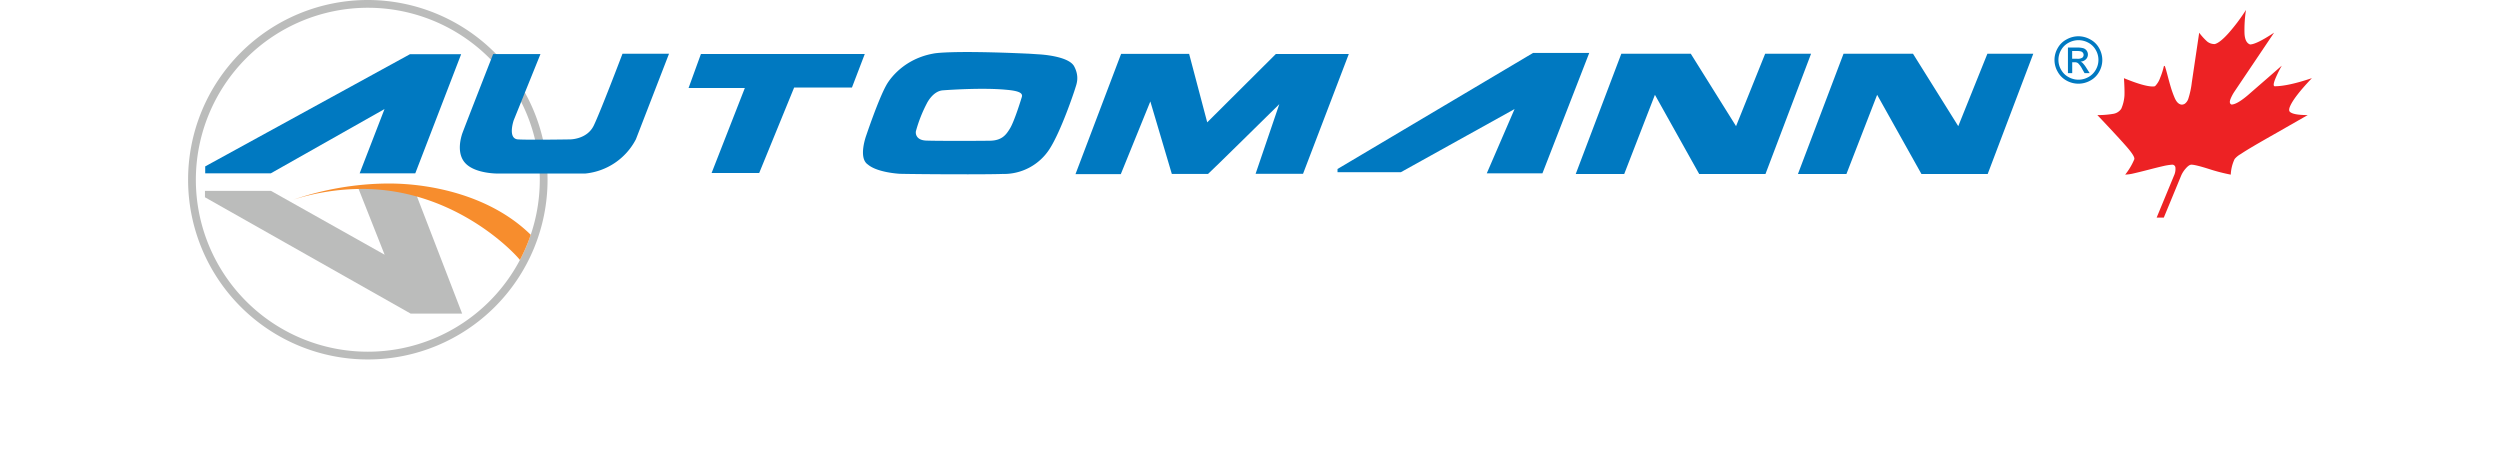 <svg width="174" height="32" xmlns="http://www.w3.org/2000/svg" viewBox="0 0 996.38 215.7"><defs><style>.a {fill: #ed2224;}.b {fill: #0079c1;}.c {fill: #bbbcbb;}.d {fill: #f78d2d;}</style></defs><title>CANADA-logo</title><path class="a" d="M969.33,8.2A87.68,87.68,0,0,1,961.23,19q-4.08,4.57-6.52,5.2a5.45,5.45,0,0,1-3.63-1.23,28.5,28.5,0,0,1-3.7-4.09l-3.46,23.3A39.77,39.77,0,0,1,942.23,50a4.74,4.74,0,0,1-1.56,2.17,2.83,2.83,0,0,1-1.48.45q-2.12-.18-3.44-3.47a47.74,47.74,0,0,1-1.67-4.66q-.66-2.19-1.55-5.6t-1.32-4.49l-.41.21A31.93,31.93,0,0,1,929.08,40a10.37,10.37,0,0,1-2.35,3.89q-.19.21-1.17.21-4,0-13.48-3.89.34,5.14.25,8a18.25,18.25,0,0,1-1.52,6.37,5.55,5.55,0,0,1-3.61,2.33,42,42,0,0,1-7.59.61q9.92,10.46,13.86,15t3.45,5.78a30.64,30.64,0,0,1-4.25,7.15,19.57,19.57,0,0,0,4-.58q2.58-.58,6.93-1.71t6.77-1.68a28.6,28.6,0,0,1,4.26-.69,1.49,1.49,0,0,1,1.61,1.52,7.26,7.26,0,0,1-.66,3.56l-8.16,19.75h3.36l8.16-19.75a12.42,12.42,0,0,1,2.18-3.35q1.51-1.73,2.62-1.73,1.83,0,8.17,2a85.07,85.07,0,0,0,10.29,2.67A18.84,18.84,0,0,1,964,78.14a10.22,10.22,0,0,1,2.85-2.33Q969.31,74.17,973,72t10.79-6.19l14.5-8.29q-6.93,0-8.44-1.61-.57-.74.11-2.38,1.85-4.47,10.3-13.34Q988.95,44,982.73,44q-1-.32.57-4A55.37,55.37,0,0,1,986,34.57l.09-.21-7.25,6.33q-5,4.34-7.31,6.35-6.18,5.53-9,5.53-1.32-.53-.36-2.83A20.29,20.29,0,0,1,964,46.38l18.52-27.53q-8.35,5.53-11.29,5.53-2.36-.87-2.59-5.1A61.65,61.65,0,0,1,969.33,8.2Z" transform="translate(-3.88 -3.53)" /><path class="c" d="M88.2,7.17A80.68,80.68,0,1,1,7.52,87.85,80.77,80.77,0,0,1,88.2,7.17m0-3.64a84.32,84.32,0,1,0,84.32,84.32A84.42,84.42,0,0,0,88.2,3.53Z" transform="translate(-3.88 -3.53)" /><polygon class="b" points="8.03 81.33 8.03 78.06 104.09 25.43 128.1 25.43 106.58 81.33 80.48 81.33 92.15 51.16 38.78 81.33 8.03 81.33" /><path class="b" d="M147,28.88H169.2L156.65,59.93s-3,8.68,2,9,24.36,0,24.36,0,8,.07,11.17-6.46,13.49-33.72,13.49-33.72h21.83l-15.52,40.1a30.05,30.05,0,0,1-23.86,16.1H149.4s-10.41.18-15.23-4.64-2-12.91-1.81-13.71S147,28.88,147,28.88Z" transform="translate(-3.88 -3.53)" /><polygon class="b" points="240.59 25.34 317.46 25.34 311.44 41.08 284.32 41.08 267.93 81.16 245.6 81.16 261.19 41.3 234.79 41.3 240.59 25.34" /><path class="b" d="M419.51,34.53l-.08-.13c-2.91-4.6-15.31-5.31-16.46-5.38l-4.42-.29c-38.14-1.74-45-.07-45-.07-16,2.9-22.12,14.86-22.12,14.86-3.7,6.6-9.35,23.42-9.35,23.42s-4,10.66.73,13.78c4.5,3.85,15.08,4.35,15.08,4.35,10.3.22,40.1.36,48,.07A25.51,25.51,0,0,0,408.05,73.4c5.36-8.34,11.46-26.54,12-28.36S422.27,39.61,419.51,34.53ZM395,49.11s-3.48,11.6-5.73,15c-1.67,2.68-3.63,5.36-9.21,5.44s-25.31.14-30-.07-5.08-3.41-4.64-4.71A64.58,64.58,0,0,1,350.48,52s2.75-5.73,7.47-6.09,19.36-1.23,29.51-.29C393.63,46.13,395.66,47.15,395,49.11Z" transform="translate(-3.88 -3.53)" /><path class="b" d="M420.2,85.22h21.26l13.85-34.1,10.08,34h17c.22,0,33.43-32.73,33.43-32.73L504.69,85.07h22.26l21.47-56.2H514.19L482,60.93,473.51,28.8H441.6Z" transform="translate(-3.88 -3.53)" /><polygon class="b" points="539.25 80.8 539.25 79.28 631.01 24.82 657.35 24.82 635.38 81.33 609.27 81.33 622.31 51.16 568.94 80.8 539.25 80.8" /><polygon class="b" points="651 81.64 673.75 81.64 688.16 44.48 708.93 81.64 740.02 81.64 761.41 25.22 739.87 25.22 726.22 59.19 704.99 25.22 672.39 25.22 651 81.64" /><polygon class="b" points="755.25 81.64 778 81.64 792.41 44.48 813.19 81.62 844.27 81.64 865.66 25.22 844.13 25.22 830.47 59.19 809.24 25.22 776.64 25.22 755.25 81.64" /><polygon class="c" points="128.57 147.14 105.78 88.04 79.75 88.04 92.2 119.5 38.87 89.54 7.91 89.54 7.91 92.55 104.44 147.14 128.57 147.14" /><path class="d" d="M98,89.62a139.58,139.58,0,0,0-44.83,7.62,107,107,0,0,1,32.22-5.07c1.21-.1,2.42-.17,3.62-.24q-1.71.1-3.45.24c41.51,0,69.28,27.54,74,33.31a80.09,80.09,0,0,0,5.07-11.8C146,95.39,118.19,89.62,98,89.62Z" transform="translate(-3.88 -3.53)" /><path class="b" d="M890.72,20.54A11.54,11.54,0,0,1,896.23,22a10.27,10.27,0,0,1,4.2,4.11,11.28,11.28,0,0,1,1.5,5.58,11.14,11.14,0,0,1-1.48,5.52,10.35,10.35,0,0,1-4.15,4.12,11.39,11.39,0,0,1-11.17,0A10.37,10.37,0,0,1,881,37.2a11,11,0,0,1,0-11.11A10.21,10.21,0,0,1,885.2,22,11.56,11.56,0,0,1,890.72,20.54Zm0,1.84a9.62,9.62,0,0,0-4.6,1.2A8.62,8.62,0,0,0,882.6,27a9.14,9.14,0,0,0,0,9.25,8.72,8.72,0,0,0,3.48,3.44,9.46,9.46,0,0,0,9.32,0,8.83,8.83,0,0,0,3.47-3.44,9.23,9.23,0,0,0,0-9.25,8.63,8.63,0,0,0-3.51-3.44A9.7,9.7,0,0,0,890.72,22.38ZM885.8,37.84v-12H890a10.33,10.33,0,0,1,3.09.33,3.09,3.09,0,0,1,2.08,2.9,3.13,3.13,0,0,1-.94,2.28,3.81,3.81,0,0,1-2.53,1.09,3.33,3.33,0,0,1,1,.64,13.93,13.93,0,0,1,1.79,2.38L896,37.84h-2.4l-1.08-1.89a10.61,10.61,0,0,0-2-2.79,2.39,2.39,0,0,0-1.57-.41h-1.14v5.08Zm2-6.74h2.39a3.9,3.9,0,0,0,2.34-.5,1.69,1.69,0,0,0,.32-2.29,1.8,1.8,0,0,0-.83-.63,6.22,6.22,0,0,0-2-.21h-2.24V31.1Z" transform="translate(-3.88 -3.53)" /></svg>
